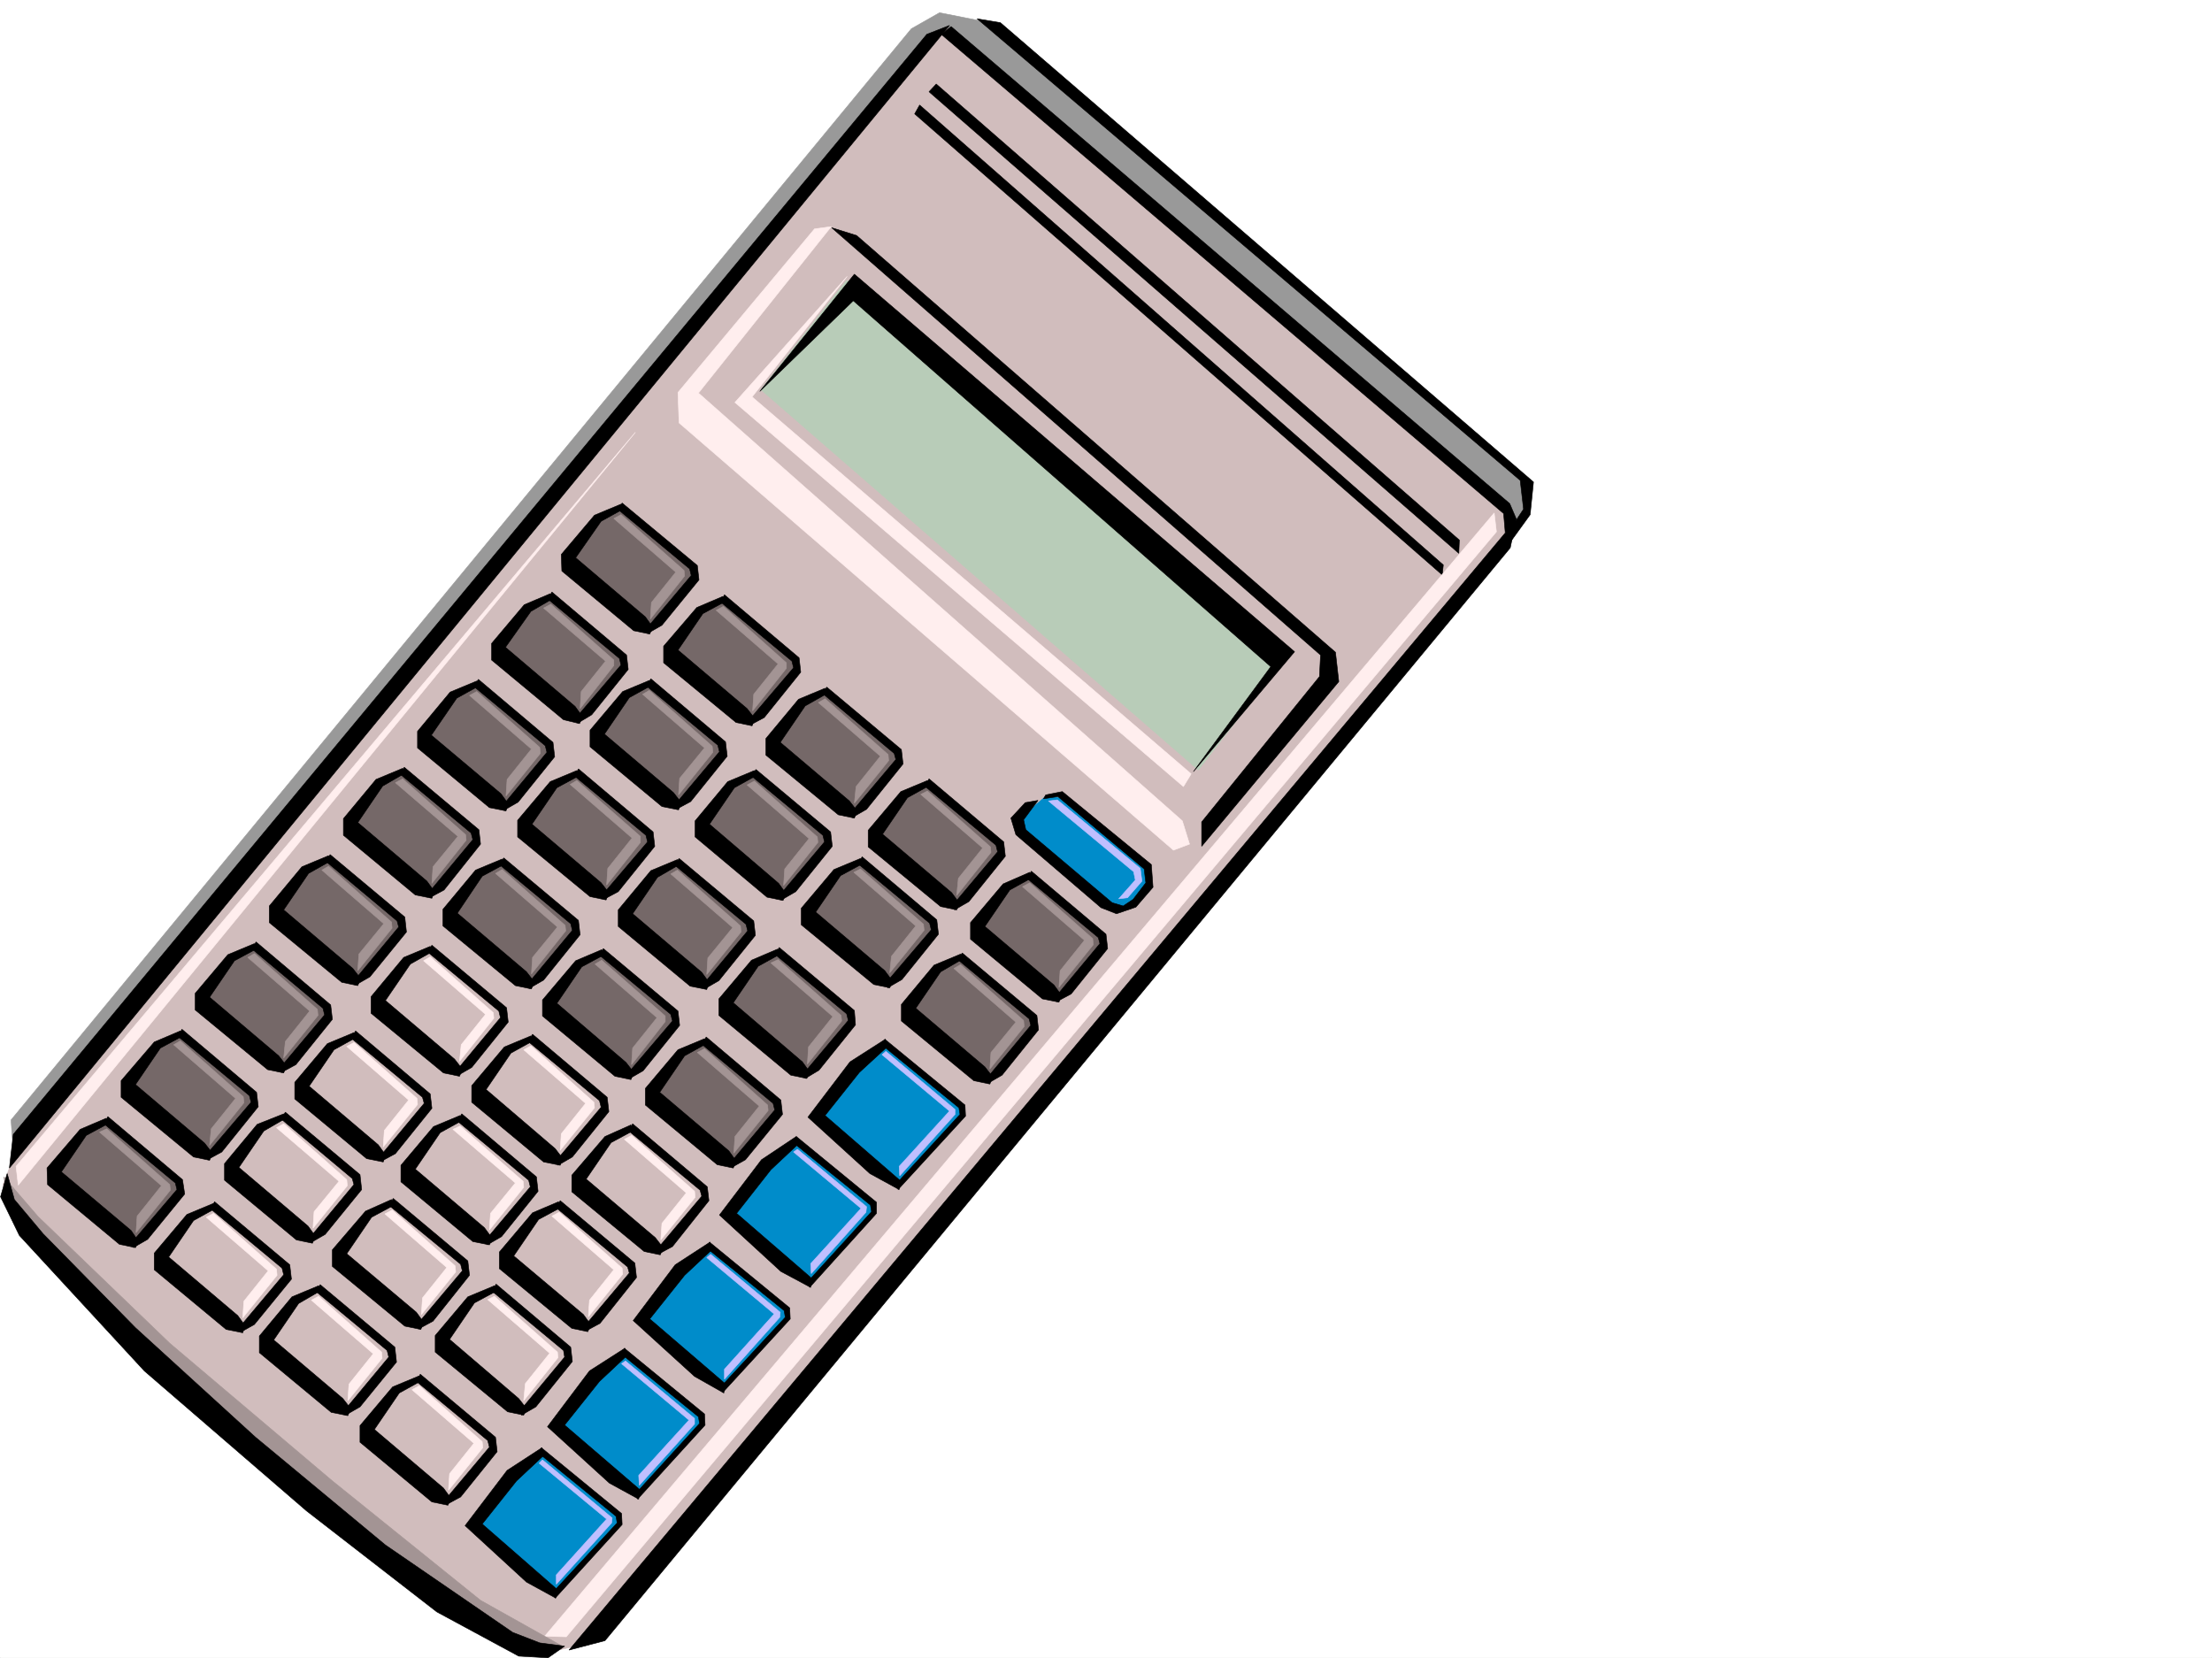 <svg xmlns="http://www.w3.org/2000/svg" width="2997.016" height="2246.668"><rect width="100%" height="100%" fill="#333333" stroke="none"/><defs><clipPath id="a"><path d="M0 0h2997v2244.137H0Zm0 0"/></clipPath></defs><path fill="#fff" d="M0 2246.297h2997.016V0H0Zm0 0"/><g clip-path="url(#a)" transform="translate(0 2.16)"><path fill="#fff" fill-rule="evenodd" stroke="#fff" stroke-linecap="square" stroke-linejoin="bevel" stroke-miterlimit="10" stroke-width=".743" d="M.742 2244.137h2995.531V-2.16H.743Zm0 0"/></g><path fill="#999" fill-rule="evenodd" stroke="#999" stroke-linecap="square" stroke-linejoin="bevel" stroke-miterlimit="10" stroke-width=".743" d="m2048.45 728.785 24.75-35.191-5.278-45.707-723-616.41-71.942-14.235-38.203 21.703-1219.8 1478.567 3.007 44.18 1253.508-1510Zm0 0"/><path fill="#d1bdbd" fill-rule="evenodd" stroke="#d1bdbd" stroke-linecap="square" stroke-linejoin="bevel" stroke-miterlimit="10" stroke-width=".743" d="M1282.715 37.457 20.996 1561.691l-17.242 44.184 84.652 119.102 479.52 427.675 149.87 92.157 71.165-16.5L2041.723 719.793l-6.762-37.457zm0 0"/><path fill="#b8ccb8" fill-rule="evenodd" stroke="#b8ccb8" stroke-linecap="square" stroke-linejoin="bevel" stroke-miterlimit="10" stroke-width=".743" d="m1147.117 379.738 600.887 502.594-124.375 161.05-592.64-515.335zm0 0"/><path fill-rule="evenodd" stroke="#000" stroke-linecap="square" stroke-linejoin="bevel" stroke-miterlimit="10" stroke-width=".743" d="m1288.695 35.973 756.782 646.363 8.992 20.996-8.25 38.941L819.69 2223.07l-48.718 12.746L2039.457 722.06l-2.23-26.235-761.98-649.375Zm0 0"/><path fill-rule="evenodd" stroke="#000" stroke-linecap="square" stroke-linejoin="bevel" stroke-miterlimit="10" stroke-width=".743" d="m1268.48 113.86-9.734 10.48 717.797 625.402.742-17.945zM1246 142.324l-6.727 11.965 714.79 624.7 1.484-13.489zm-119.137 166.254 33.742 10.516 648.825 564.722 4.496 39.727-185.801 223.184v-32.965l159.606-196.985 1.484-29.207zm0 0"/><path fill-rule="evenodd" stroke="#000" stroke-linecap="square" stroke-linejoin="bevel" stroke-miterlimit="10" stroke-width=".743" d="m1157.594 371.527-128.13 158.786L1156.11 407.46l565.66 495.867-104.867 142.285 137.086-162.539zm128.875-337.082L12.746 1582.652l5.238-45.672L1255.734 46.45Zm37.457-8.992 735.785 625.445 4.496 38.942-20.254 30.695-9.738 30.73 38.984-53.917 4.496-44.223-722.293-622.43zm0 0"/><path fill="#756868" fill-rule="evenodd" stroke="#756868" stroke-linecap="square" stroke-linejoin="bevel" stroke-miterlimit="10" stroke-width=".743" d="m842.918 683.117-35.973 20.215-41.21 61.426 108.66 88.367 70.418-72.648-6.766-11.223zm0 0"/><path fill-rule="evenodd" stroke="#000" stroke-linecap="square" stroke-linejoin="bevel" stroke-miterlimit="10" stroke-width=".743" d="M841.395 683.117 805.46 698.09l-44.965 53.176.742 22.445 97.399 80.898 21.738 4.496 3.754-9.734-9.734-13.492-94.426-80.113 34.484-49.465 28.465-15.715zm0 0"/><path fill-rule="evenodd" stroke="#000" stroke-linecap="square" stroke-linejoin="bevel" stroke-miterlimit="10" stroke-width=".743" d="m842.918 681.59 101.895 84.652 2.23 19.473-50.168 61.426-19.512 11.222 3.012-11.965 56.187-66.668-2.23-8.992-96.652-80.152zm0 0"/><path fill="#a39494" fill-rule="evenodd" stroke="#a39494" stroke-linecap="square" stroke-linejoin="bevel" stroke-miterlimit="10" stroke-width=".743" d="m841.395 697.348 85.433 75.62.742 7.509-46.453 58.414 1.488-22.485 33-41.172-83.949-72.644zm0 0"/><path fill="#756868" fill-rule="evenodd" stroke="#756868" stroke-linecap="square" stroke-linejoin="bevel" stroke-miterlimit="10" stroke-width=".743" d="m981.527 808.195-35.972 20.215-41.211 60.684 108.66 88.367 70.418-71.906-6.727-11.965zm0 0"/><path fill-rule="evenodd" stroke="#000" stroke-linecap="square" stroke-linejoin="bevel" stroke-miterlimit="10" stroke-width=".743" d="m979.258 808.195-35.188 14.977-44.965 52.433v22.446l98.141 80.894 21.738 4.496 3.754-9.734-10.476-13.488-93.684-79.375 33.742-49.422 29.207-15.758zm0 0"/><path fill-rule="evenodd" stroke="#000" stroke-linecap="square" stroke-linejoin="bevel" stroke-miterlimit="10" stroke-width=".743" d="m981.527 805.93 101.153 85.394 2.226 19.473-49.422 61.426-19.511 10.476 3.011-11.965 56.188-65.921-2.23-8.993-96.653-80.156zm0 0"/><path fill="#a39494" fill-rule="evenodd" stroke="#a39494" stroke-linecap="square" stroke-linejoin="bevel" stroke-miterlimit="10" stroke-width=".743" d="m980.043 821.648 85.395 76.403v7.504l-45.711 57.675 1.488-22.484 33-41.172-83.95-72.648zm0 0"/><path fill="#756868" fill-rule="evenodd" stroke="#756868" stroke-linecap="square" stroke-linejoin="bevel" stroke-miterlimit="10" stroke-width=".743" d="m1120.137 932.535-35.973 20.957-41.21 60.684 108.66 88.367 69.675-72.648-5.984-11.223zm0 0"/><path fill-rule="evenodd" stroke="#000" stroke-linecap="square" stroke-linejoin="bevel" stroke-miterlimit="10" stroke-width=".743" d="m1117.867 932.535-35.93 14.977-44.222 53.176v22.48l98.14 80.86 21.739 4.495 3.754-9.734-10.477-13.45-93.684-79.413 33.743-49.422 29.207-16.5zm0 0"/><path fill-rule="evenodd" stroke="#000" stroke-linecap="square" stroke-linejoin="bevel" stroke-miterlimit="10" stroke-width=".743" d="m1120.137 931.012 101.152 84.648 2.227 19.473-49.422 61.426-19.512 11.222 3.012-11.965 56.187-66.664-2.23-8.25-96.653-80.898zm0 0"/><path fill="#a39494" fill-rule="evenodd" stroke="#a39494" stroke-linecap="square" stroke-linejoin="bevel" stroke-miterlimit="10" stroke-width=".743" d="m1117.867 946.766 85.434 75.62.746 8.25-46.453 57.673 2.27-22.48 32.96-41.173-83.949-72.648zm0 0"/><path fill="#756868" fill-rule="evenodd" stroke="#756868" stroke-linecap="square" stroke-linejoin="bevel" stroke-miterlimit="10" stroke-width=".743" d="m1258.746 1057.617-35.973 20.215-41.953 60.684 109.403 89.105 69.675-72.645-5.984-11.222zm0 0"/><path fill-rule="evenodd" stroke="#000" stroke-linecap="square" stroke-linejoin="bevel" stroke-miterlimit="10" stroke-width=".743" d="m1256.52 1057.617-35.973 14.973-44.223 52.433v22.485l98.14 80.86 21.74 4.495 3.753-8.992-10.477-14.234-93.683-79.371 33.742-49.426 28.465-15.754zm0 0"/><path fill-rule="evenodd" stroke="#000" stroke-linecap="square" stroke-linejoin="bevel" stroke-miterlimit="10" stroke-width=".743" d="m1258.746 1055.348 101.152 85.394 2.227 19.473-49.422 61.426-19.508 11.222 3.008-12.707 55.445-65.925-2.23-8.993-96.652-80.152zm0 0"/><path fill="#a39494" fill-rule="evenodd" stroke="#a39494" stroke-linecap="square" stroke-linejoin="bevel" stroke-miterlimit="10" stroke-width=".743" d="m1256.52 1071.848 85.39 75.66.746 7.469-46.453 58.414 2.27-23.227 32.96-41.172-83.91-72.648zm0 0"/><path fill="#756868" fill-rule="evenodd" stroke="#756868" stroke-linecap="square" stroke-linejoin="bevel" stroke-miterlimit="10" stroke-width=".743" d="m1397.355 1182.695-35.972 20.215-41.953 60.684 108.66 88.367 70.418-72.648-5.985-11.223zm0 0"/><path fill-rule="evenodd" stroke="#000" stroke-linecap="square" stroke-linejoin="bevel" stroke-miterlimit="10" stroke-width=".743" d="m1395.129 1181.953-35.973 15.719-44.222 52.434v22.48l97.398 80.86 22.48 4.495 3.012-9.734-9.734-13.45-93.684-79.413 33.742-49.422 28.465-15.758zm0 0"/><path fill-rule="evenodd" stroke="#000" stroke-linecap="square" stroke-linejoin="bevel" stroke-miterlimit="10" stroke-width=".743" d="m1397.355 1180.43 101.153 85.394 2.226 19.473-49.422 61.426-19.468 10.476 2.968-11.965 55.446-66.664-2.23-8.25-96.653-80.156zm0 0"/><path fill="#a39494" fill-rule="evenodd" stroke="#a39494" stroke-linecap="square" stroke-linejoin="bevel" stroke-miterlimit="10" stroke-width=".743" d="m1395.129 1196.188 85.395 75.617.742 8.25-46.454 57.672 1.528-22.442 32.96-41.21-83.948-72.65zm0 0"/><path fill="#756868" fill-rule="evenodd" stroke="#756868" stroke-linecap="square" stroke-linejoin="bevel" stroke-miterlimit="10" stroke-width=".743" d="m747.75 804.445-35.973 20.215-41.21 61.426 108.656 88.363 70.422-72.648-5.985-11.219zm0 0"/><path fill-rule="evenodd" stroke="#000" stroke-linecap="square" stroke-linejoin="bevel" stroke-miterlimit="10" stroke-width=".743" d="m745.52 804.445-35.23 14.973-44.22 52.434v22.484l97.434 80.894 21.703 5.243 3.754-9.739-9.738-13.488-94.387-80.156 34.45-48.68 28.464-16.5zm0 0"/><path fill-rule="evenodd" stroke="#000" stroke-linecap="square" stroke-linejoin="bevel" stroke-miterlimit="10" stroke-width=".743" d="m747.75 802.176 101.148 85.394 2.27 19.473-49.461 61.426-18.73 11.222 2.23-12.71 56.188-65.922-2.231-8.993-96.656-80.156zm0 0"/><path fill="#a39494" fill-rule="evenodd" stroke="#a39494" stroke-linecap="square" stroke-linejoin="bevel" stroke-miterlimit="10" stroke-width=".743" d="m746.262 818.676 85.394 75.66v7.465l-45.707 58.418 1.524-23.188 32.96-41.21-83.906-71.907zm0 0"/><path fill="#756868" fill-rule="evenodd" stroke="#756868" stroke-linecap="square" stroke-linejoin="bevel" stroke-miterlimit="10" stroke-width=".743" d="m881.863 922.016-35.972 20.254-41.957 60.644 109.402 88.406 69.676-72.648-5.98-11.262zm0 0"/><path fill-rule="evenodd" stroke="#000" stroke-linecap="square" stroke-linejoin="bevel" stroke-miterlimit="10" stroke-width=".743" d="M879.633 922.016 843.66 937.03l-44.222 52.434v22.441l97.437 80.899 22.445 4.496 3.754-9.735-10.48-13.488-93.645-79.375 33.703-49.46 28.465-15.72zm0 0"/><path fill-rule="evenodd" stroke="#000" stroke-linecap="square" stroke-linejoin="bevel" stroke-miterlimit="10" stroke-width=".743" d="m881.863 919.79 101.149 85.394 2.27 19.472-49.462 61.426-19.472 10.477 2.972-12.004 55.442-65.883-2.227-8.992-96.656-80.157zm0 0"/><path fill="#a39494" fill-rule="evenodd" stroke="#a39494" stroke-linecap="square" stroke-linejoin="bevel" stroke-miterlimit="10" stroke-width=".743" d="m879.633 935.508 85.394 75.656.743 8.25-46.45 57.672 1.524-22.48 33.703-41.172-83.906-72.688zm0 0"/><path fill="#756868" fill-rule="evenodd" stroke="#756868" stroke-linecap="square" stroke-linejoin="bevel" stroke-miterlimit="10" stroke-width=".743" d="m1023.48 1044.125-35.226 20.215-41.957 60.683 108.66 89.11 70.418-72.649-5.98-11.218zm0 0"/><path fill-rule="evenodd" stroke="#000" stroke-linecap="square" stroke-linejoin="bevel" stroke-miterlimit="10" stroke-width=".743" d="m1021.996 1044.125-35.973 14.977-44.222 53.175v21.739l97.398 81.644 21.738 4.496 3.754-9.738-9.734-13.488-93.684-80.157 33.743-49.421 28.464-15.758zm0 0"/><path fill-rule="evenodd" stroke="#000" stroke-linecap="square" stroke-linejoin="bevel" stroke-miterlimit="10" stroke-width=".743" d="m1024.223 1042.64 101.152 84.614 2.27 19.473-49.461 61.425-19.473 11.258 2.973-12.746 55.441-65.922-2.227-8.992-96.656-80.156zm0 0"/><path fill="#a39494" fill-rule="evenodd" stroke="#a39494" stroke-linecap="square" stroke-linejoin="bevel" stroke-miterlimit="10" stroke-width=".743" d="m1021.996 1058.36 85.395 75.656.742 7.468-46.45 58.418 1.524-22.445 32.961-41.21-83.906-72.65zm0 0"/><path fill="#756868" fill-rule="evenodd" stroke="#756868" stroke-linecap="square" stroke-linejoin="bevel" stroke-miterlimit="10" stroke-width=".743" d="m1168.074 1163.227-35.933 20.214-41.211 60.684 108.62 89.106 70.419-72.645-6.727-11.223zm0 0"/><path fill-rule="evenodd" stroke="#000" stroke-linecap="square" stroke-linejoin="bevel" stroke-miterlimit="10" stroke-width=".743" d="m1165.844 1163.227-35.973 14.972-44.219 52.434v22.484l98.18 80.86 21.7 4.496 3.753-8.996-10.48-14.192-93.645-79.414 33.707-49.422 29.207-15.758zm0 0"/><path fill-rule="evenodd" stroke="#000" stroke-linecap="square" stroke-linejoin="bevel" stroke-miterlimit="10" stroke-width=".743" d="m1168.074 1160.957 101.152 85.395 2.266 19.472-49.46 61.426-19.473 11.223 2.972-12.707 56.227-65.926-2.27-8.992-96.652-80.157zm0 0"/><path fill="#a39494" fill-rule="evenodd" stroke="#a39494" stroke-linecap="square" stroke-linejoin="bevel" stroke-miterlimit="10" stroke-width=".743" d="m1165.844 1177.457 85.394 74.879.781 8.25-46.488 57.672 2.27-22.484 32.96-41.172-83.91-72.649zm0 0"/><path fill="#756868" fill-rule="evenodd" stroke="#756868" stroke-linecap="square" stroke-linejoin="bevel" stroke-miterlimit="10" stroke-width=".743" d="m1303.71 1292.8-35.972 20.962-41.953 60.68 109.402 88.367 69.676-72.649-6.023-11.219zm0 0"/><path fill-rule="evenodd" stroke="#000" stroke-linecap="square" stroke-linejoin="bevel" stroke-miterlimit="10" stroke-width=".743" d="m1301.445 1292.8-35.972 14.977-44.184 53.176v22.484l98.14 80.899 21.739 4.496 3.754-9.738-10.516-13.488-93.644-79.415 33.703-49.421 28.504-16.5zm0 0"/><path fill-rule="evenodd" stroke="#000" stroke-linecap="square" stroke-linejoin="bevel" stroke-miterlimit="10" stroke-width=".743" d="m1303.71 1291.316 101.153 84.614 2.227 19.472-49.461 61.426-19.469 11.219 3.008-11.961 55.445-66.668-2.27-8.992-96.652-80.156zm0 0"/><path fill="#a39494" fill-rule="evenodd" stroke="#a39494" stroke-linecap="square" stroke-linejoin="bevel" stroke-miterlimit="10" stroke-width=".743" d="m1301.445 1307.035 85.434 75.66.742 8.211-46.453 57.672 1.488-22.445 33.742-41.211-83.949-72.648zm0 0"/><path fill="#756868" fill-rule="evenodd" stroke="#756868" stroke-linecap="square" stroke-linejoin="bevel" stroke-miterlimit="10" stroke-width=".743" d="m647.34 922.8-35.192 20.958-41.953 60.683 108.621 88.364 70.418-72.645-5.984-11.222zm0 0"/><path fill-rule="evenodd" stroke="#000" stroke-linecap="square" stroke-linejoin="bevel" stroke-miterlimit="10" stroke-width=".743" d="m645.855 922.8-35.972 14.973-44.184 53.176v22.485l97.399 80.859 22.48 4.496 2.973-9.738-9.735-13.488-94.39-79.372 34.449-50.207 28.465-15.718zm0 0"/><path fill-rule="evenodd" stroke="#000" stroke-linecap="square" stroke-linejoin="bevel" stroke-miterlimit="10" stroke-width=".743" d="m648.121 920.531 101.113 85.395 2.27 19.472-49.465 61.426-19.469 11.223 3.008-11.965 55.445-66.668-2.27-8.992-96.651-80.156zm0 0"/><path fill="#a39494" fill-rule="evenodd" stroke="#a39494" stroke-linecap="square" stroke-linejoin="bevel" stroke-miterlimit="10" stroke-width=".743" d="m645.855 937.031 85.434 75.621.742 8.25-46.453 57.672 1.488-22.484 32.961-41.172-83.91-72.648zm0 0"/><path fill="#756868" fill-rule="evenodd" stroke="#756868" stroke-linecap="square" stroke-linejoin="bevel" stroke-miterlimit="10" stroke-width=".743" d="m547.71 1041.117-35.968 20.996-41.957 60.645 109.402 88.402 69.676-72.644-6.02-11.262zm0 0"/><path fill-rule="evenodd" stroke="#000" stroke-linecap="square" stroke-linejoin="bevel" stroke-miterlimit="10" stroke-width=".743" d="m545.445 1041.117-35.972 14.973-44.184 53.215v22.445l97.399 80.898 22.484 4.497 3.008-9.739-9.774-13.488-93.644-79.371 33.703-49.461 28.504-16.461zm0 0"/><path fill-rule="evenodd" stroke="#000" stroke-linecap="square" stroke-linejoin="bevel" stroke-miterlimit="10" stroke-width=".743" d="m547.71 1039.629 101.153 84.652 2.23 19.473-49.46 62.168-19.473 10.48 3.012-12.004 55.441-66.668-2.265-8.953-96.657-80.152zm0 0"/><path fill="#a39494" fill-rule="evenodd" stroke="#a39494" stroke-linecap="square" stroke-linejoin="bevel" stroke-miterlimit="10" stroke-width=".743" d="m545.445 1055.348 85.434 75.66.742 7.508-46.45 58.414 1.485-22.485 33.742-41.172-84.687-72.687zm0 0"/><path fill="#756868" fill-rule="evenodd" stroke="#756868" stroke-linecap="square" stroke-linejoin="bevel" stroke-miterlimit="10" stroke-width=".743" d="m447.305 1160.215-35.973 20.215-41.953 60.683 109.402 88.364 69.676-72.645-5.984-11.223zm0 0"/><path fill-rule="evenodd" stroke="#000" stroke-linecap="square" stroke-linejoin="bevel" stroke-miterlimit="10" stroke-width=".743" d="m445.074 1159.473-35.972 14.972-44.22 53.176v22.484l98.141 80.899 21.739 4.496 3.754-9.734-10.48-13.492-93.684-79.41 33.746-49.423 29.207-16.46zm0 0"/><path fill-rule="evenodd" stroke="#000" stroke-linecap="square" stroke-linejoin="bevel" stroke-miterlimit="10" stroke-width=".743" d="m447.305 1157.984 101.152 84.614 2.227 20.254-49.422 60.644-19.512 11.262 3.012-12.004 55.445-66.668-2.23-8.25-96.657-80.856zm0 0"/><path fill="#a39494" fill-rule="evenodd" stroke="#a39494" stroke-linecap="square" stroke-linejoin="bevel" stroke-miterlimit="10" stroke-width=".743" d="m445.074 1173.703 85.395 75.66.742 8.211-46.45 57.711 1.485-22.484 33.746-41.211-83.91-72.649zm0 0"/><path fill="#756868" fill-rule="evenodd" stroke="#756868" stroke-linecap="square" stroke-linejoin="bevel" stroke-miterlimit="10" stroke-width=".743" d="m346.895 1278.57-35.973 20.215-41.953 60.684 109.402 88.367 69.676-72.648-5.98-11.223zm0 0"/><path fill-rule="evenodd" stroke="#000" stroke-linecap="square" stroke-linejoin="bevel" stroke-miterlimit="10" stroke-width=".743" d="m344.668 1278.57-35.973 14.977-44.222 52.434v22.48l98.18 80.898 21.699 4.457 3.753-9.734-10.476-13.453-93.645-79.41 33.704-49.422 29.207-15.758zm0 0"/><path fill-rule="evenodd" stroke="#000" stroke-linecap="square" stroke-linejoin="bevel" stroke-miterlimit="10" stroke-width=".743" d="m346.895 1276.3 101.152 85.395 2.27 19.473-49.465 61.426-19.47 10.48 2.97-11.965 55.445-65.922-2.23-8.996-95.91-80.152zm0 0"/><path fill="#a39494" fill-rule="evenodd" stroke="#a39494" stroke-linecap="square" stroke-linejoin="bevel" stroke-miterlimit="10" stroke-width=".743" d="m344.668 1292.059 85.395 75.62.742 8.25-46.453 57.673 2.27-22.442 32.96-41.215-83.91-72.644zm0 0"/><path fill="#756868" fill-rule="evenodd" stroke="#756868" stroke-linecap="square" stroke-linejoin="bevel" stroke-miterlimit="10" stroke-width=".743" d="m246.488 1396.926-35.933 20.215-41.211 60.644 108.617 89.149 70.46-72.649-6.765-11.223zm0 0"/><path fill-rule="evenodd" stroke="#000" stroke-linecap="square" stroke-linejoin="bevel" stroke-miterlimit="10" stroke-width=".743" d="m244.258 1396.926-35.23 14.976-44.926 52.434v22.441l98.14 80.899 21.742 4.496 3.715-9.734-10.48-13.493-93.645-79.37 33.703-49.462 29.211-15.719zm0 0"/><path fill-rule="evenodd" stroke="#000" stroke-linecap="square" stroke-linejoin="bevel" stroke-miterlimit="10" stroke-width=".743" d="m246.488 1394.656 101.149 85.395 2.27 19.472-49.462 61.426-19.472 10.48 3.011-12.003 56.188-65.883-2.27-8.992-96.656-80.156zm0 0"/><path fill="#a39494" fill-rule="evenodd" stroke="#a39494" stroke-linecap="square" stroke-linejoin="bevel" stroke-miterlimit="10" stroke-width=".743" d="m244.258 1410.375 85.394 75.66.782 8.25-46.45 57.672 2.227-22.48 32.96-41.176-83.905-72.684zm0 0"/><path fill="#756868" fill-rule="evenodd" stroke="#756868" stroke-linecap="square" stroke-linejoin="bevel" stroke-miterlimit="10" stroke-width=".743" d="m146.117 1515.242-35.23 20.215-41.953 60.684 108.66 89.148 70.418-72.648-6.766-11.262zm0 0"/><path fill-rule="evenodd" stroke="#000" stroke-linecap="square" stroke-linejoin="bevel" stroke-miterlimit="10" stroke-width=".743" d="m143.848 1515.242-35.188 14.977-44.965 52.433.742 22.48 97.399 80.9 21.738 4.495 3.754-8.992-9.734-14.234-94.43-79.41 33.707-49.422 29.246-15.719zm0 0"/><path fill-rule="evenodd" stroke="#000" stroke-linecap="square" stroke-linejoin="bevel" stroke-miterlimit="10" stroke-width=".743" d="m146.117 1513.016 101.153 85.39 2.968 19.473-50.203 61.426-19.473 11.222 3.012-12.746 56.188-65.922-2.23-8.953-96.653-80.156zm0 0"/><path fill="#a39494" fill-rule="evenodd" stroke="#a39494" stroke-linecap="square" stroke-linejoin="bevel" stroke-miterlimit="10" stroke-width=".743" d="m144.594 1529.477 85.43 75.656.746 7.508-46.454 57.671 1.489-22.48 32.96-41.21-83.91-72.65zm0 0"/><path fill="#756868" fill-rule="evenodd" stroke="#756868" stroke-linecap="square" stroke-linejoin="bevel" stroke-miterlimit="10" stroke-width=".743" d="m783.719 1044.125-35.969 20.215-41.215 60.683 108.66 88.368 69.676-71.907-5.98-11.218zm0 0"/><path fill-rule="evenodd" stroke="#000" stroke-linecap="square" stroke-linejoin="bevel" stroke-miterlimit="10" stroke-width=".743" d="m781.453 1044.125-35.933 14.977-44.223 52.433v22.48l98.14 80.9 21.743 4.495 3.754-9.773-10.48-13.45-93.684-79.414 33.742-49.421 29.207-15.758zm0 0"/><path fill-rule="evenodd" stroke="#000" stroke-linecap="square" stroke-linejoin="bevel" stroke-miterlimit="10" stroke-width=".743" d="m783.719 1041.86 101.152 85.394 2.23 19.473-49.421 61.425-19.512 10.477 3.012-11.965 56.183-65.922-2.226-8.992-96.657-80.156zm0 0"/><path fill="#a39494" fill-rule="evenodd" stroke="#a39494" stroke-linecap="square" stroke-linejoin="bevel" stroke-miterlimit="10" stroke-width=".743" d="m781.453 1057.617 86.176 75.656v8.211l-45.707 57.672 1.523-22.441 32.961-41.211-83.906-72.648zm0 0"/><path fill="#756868" fill-rule="evenodd" stroke="#756868" stroke-linecap="square" stroke-linejoin="bevel" stroke-miterlimit="10" stroke-width=".743" d="m920.102 1165.453-35.973 20.215-41.953 60.684 108.617 88.406 70.422-72.688-5.985-11.222zm0 0"/><path fill-rule="evenodd" stroke="#000" stroke-linecap="square" stroke-linejoin="bevel" stroke-miterlimit="10" stroke-width=".743" d="m917.832 1164.711-35.969 14.976-44.183 53.176v22.48l97.398 80.9 22.48 4.495 2.973-9.734-9.738-13.488-93.645-79.414 33.707-49.422 28.465-16.461zm0 0"/><path fill-rule="evenodd" stroke="#000" stroke-linecap="square" stroke-linejoin="bevel" stroke-miterlimit="10" stroke-width=".743" d="m920.102 1163.227 101.113 84.609 2.265 19.512-49.46 61.386-19.473 11.262 3.012-12.004 55.445-66.664-2.27-8.992-96.656-80.117zm0 0"/><path fill="#a39494" fill-rule="evenodd" stroke="#a39494" stroke-linecap="square" stroke-linejoin="bevel" stroke-miterlimit="10" stroke-width=".743" d="m917.832 1178.941 85.434 75.66.746 8.25-46.453 57.672 1.484-22.48 33.707-41.211-83.91-72.648zm0 0"/><path fill="#756868" fill-rule="evenodd" stroke="#756868" stroke-linecap="square" stroke-linejoin="bevel" stroke-miterlimit="10" stroke-width=".743" d="m1055.7 1286.04-35.973 20.253-41.211 60.645 108.66 89.148 70.418-72.648-5.98-11.262zm0 0"/><path fill-rule="evenodd" stroke="#000" stroke-linecap="square" stroke-linejoin="bevel" stroke-miterlimit="10" stroke-width=".743" d="m1053.434 1286.04-35.192 15.01-44.222 52.395v22.485l97.398 80.898 21.738 4.496 3.754-8.992-9.734-13.492-93.684-80.113 33.742-49.465 28.465-15.715zm0 0"/><path fill-rule="evenodd" stroke="#000" stroke-linecap="square" stroke-linejoin="bevel" stroke-miterlimit="10" stroke-width=".743" d="m1055.7 1283.809 101.894 85.394 1.488 19.473-49.426 61.426-18.726 11.222 2.972-12.746 55.442-65.883-2.227-8.996-96.656-80.152zm0 0"/><path fill="#a39494" fill-rule="evenodd" stroke="#a39494" stroke-linecap="square" stroke-linejoin="bevel" stroke-miterlimit="10" stroke-width=".743" d="m1054.215 1300.27 85.394 75.66.743 7.508-46.45 58.414 1.524-23.227 32.96-41.21-83.91-72.65zm0 0"/><path fill="#756868" fill-rule="evenodd" stroke="#756868" stroke-linecap="square" stroke-linejoin="bevel" stroke-miterlimit="10" stroke-width=".743" d="m682.57 1163.969-35.972 20.215-41.957 61.425 109.402 88.368 69.676-72.649-5.98-11.223zm0 0"/><path fill-rule="evenodd" stroke="#000" stroke-linecap="square" stroke-linejoin="bevel" stroke-miterlimit="10" stroke-width=".743" d="m680.34 1163.969-35.973 14.972-44.222 53.18v22.48l98.14 80.899 21.742 4.496 3.754-9.734-10.48-13.492-93.684-79.41 33.742-50.165 29.211-15.718zm0 0"/><path fill-rule="evenodd" stroke="#000" stroke-linecap="square" stroke-linejoin="bevel" stroke-miterlimit="10" stroke-width=".743" d="m682.57 1162.48 101.149 84.614 2.23 19.472-49.422 61.426-19.472 11.262 2.972-12.004 55.442-66.664-2.227-8.996-96.656-80.113zm0 0"/><path fill="#a39494" fill-rule="evenodd" stroke="#a39494" stroke-linecap="square" stroke-linejoin="bevel" stroke-miterlimit="10" stroke-width=".743" d="m680.34 1178.2 85.394 75.66.743 7.468-46.45 58.414 1.485-22.441 33.742-41.215-83.906-72.645zm0 0"/><path fill="#756868" fill-rule="evenodd" stroke="#756868" stroke-linecap="square" stroke-linejoin="bevel" stroke-miterlimit="10" stroke-width=".743" d="m817.426 1286.82-35.973 20.215-41.172 60.645 108.617 89.148 69.68-72.648-5.984-11.223zm0 0"/><path fill-rule="evenodd" stroke="#000" stroke-linecap="square" stroke-linejoin="bevel" stroke-miterlimit="10" stroke-width=".743" d="m815.195 1286.82-35.226 14.977L735 1354.973v21.699l98.184 81.64 21.699 4.497 3.754-9.735-10.48-13.492-93.645-80.113 33.707-49.461 29.207-15.719zm0 0"/><path fill-rule="evenodd" stroke="#000" stroke-linecap="square" stroke-linejoin="bevel" stroke-miterlimit="10" stroke-width=".743" d="m817.426 1285.297 101.152 84.648 2.266 19.473-49.461 61.426-19.473 11.222 2.973-12.707 56.226-65.921-2.27-8.997-96.655-80.152zm0 0"/><path fill="#a39494" fill-rule="evenodd" stroke="#a39494" stroke-linecap="square" stroke-linejoin="bevel" stroke-miterlimit="10" stroke-width=".743" d="m815.195 1301.05 86.137 75.622v7.508l-45.668 58.414 1.484-22.48 32.965-41.173-83.91-72.648zm0 0"/><path fill="#756868" fill-rule="evenodd" stroke="#756868" stroke-linecap="square" stroke-linejoin="bevel" stroke-miterlimit="10" stroke-width=".743" d="m956.035 1407.406-35.191 20.215-41.953 60.68 108.617 88.367 70.422-72.648-5.985-10.477zm0 0"/><path fill-rule="evenodd" stroke="#000" stroke-linecap="square" stroke-linejoin="bevel" stroke-miterlimit="10" stroke-width=".743" d="m954.547 1407.406-35.969 14.973-44.183 52.434v22.484l97.398 80.86 21.7 4.495 3.753-9.738-9.738-13.488-93.645-79.375 33.707-49.422 28.465-15.758zm0 0"/><path fill-rule="evenodd" stroke="#000" stroke-linecap="square" stroke-linejoin="bevel" stroke-miterlimit="10" stroke-width=".743" d="m956.816 1405.137 101.114 85.394 2.265 19.473-50.203 61.426-18.73 10.476 3.011-11.965 55.446-65.921-2.27-8.993-96.656-80.156zm0 0"/><path fill="#a39494" fill-rule="evenodd" stroke="#a39494" stroke-linecap="square" stroke-linejoin="bevel" stroke-miterlimit="10" stroke-width=".743" d="m954.547 1420.895 85.433 76.402.747 7.465-46.454 57.676 1.485-22.485 32.965-41.172-83.91-72.648zm0 0"/><path fill="#d1bdbd" fill-rule="evenodd" stroke="#d1bdbd" stroke-linecap="square" stroke-linejoin="bevel" stroke-miterlimit="10" stroke-width=".743" d="m585.172 1283.066-35.973 20.215-41.953 60.684 109.399 88.367 69.68-72.648-5.985-11.223zm0 0"/><path fill-rule="evenodd" stroke="#000" stroke-linecap="square" stroke-linejoin="bevel" stroke-miterlimit="10" stroke-width=".743" d="m582.902 1282.324-35.933 14.977-44.223 53.176v22.48l98.145 80.86 21.738 4.495 3.754-9.734-10.48-13.453-93.684-79.41 33.746-49.422 29.207-16.5zm0 0"/><path fill-rule="evenodd" stroke="#000" stroke-linecap="square" stroke-linejoin="bevel" stroke-miterlimit="10" stroke-width=".743" d="m585.172 1280.8 101.152 84.65 2.227 19.472-49.422 61.426-19.512 11.222 3.012-11.964 55.441-66.665-2.226-8.996-96.657-80.152zm0 0"/><path fill="#fee" fill-rule="evenodd" stroke="#fee" stroke-linecap="square" stroke-linejoin="bevel" stroke-miterlimit="10" stroke-width=".743" d="m582.902 1296.555 85.434 75.62.742 7.509-46.45 58.414 2.267-22.48 32.964-41.177-83.949-72.644zm0 0"/><path fill="#d1bdbd" fill-rule="evenodd" stroke="#d1bdbd" stroke-linecap="square" stroke-linejoin="bevel" stroke-miterlimit="10" stroke-width=".743" d="m720.77 1403.652-35.192 20.215-41.953 60.684 108.621 89.105 70.418-72.644-5.98-11.223zm0 0"/><path fill-rule="evenodd" stroke="#000" stroke-linecap="square" stroke-linejoin="bevel" stroke-miterlimit="10" stroke-width=".743" d="m719.285 1403.652-35.972 14.973-44.184 52.434v22.484l97.398 80.898 22.48 4.497 2.973-9.739-9.734-12.746-93.644-80.152 33.703-49.426 28.465-15.715zm0 0"/><path fill-rule="evenodd" stroke="#000" stroke-linecap="square" stroke-linejoin="bevel" stroke-miterlimit="10" stroke-width=".743" d="m721.512 1401.422 101.152 85.355 2.27 19.473-49.465 61.426L756 1578.938l3.008-12.747 55.445-65.925-2.27-8.993-96.652-80.113zm0 0"/><path fill="#fee" fill-rule="evenodd" stroke="#fee" stroke-linecap="square" stroke-linejoin="bevel" stroke-miterlimit="10" stroke-width=".743" d="m719.285 1417.14 85.434 76.403.742 7.469-46.453 57.672 1.488-22.446 32.961-41.21-83.91-72.65zm0 0"/><path fill="#d1bdbd" fill-rule="evenodd" stroke="#d1bdbd" stroke-linecap="square" stroke-linejoin="bevel" stroke-miterlimit="10" stroke-width=".743" d="m857.148 1524.977-35.968 20.253-41.211 60.645 108.656 88.406 70.418-72.687-6.723-11.223zm0 0"/><path fill-rule="evenodd" stroke="#000" stroke-linecap="square" stroke-linejoin="bevel" stroke-miterlimit="10" stroke-width=".743" d="m854.883 1524.234-35.192 15.72-44.964 52.433v22.484l98.14 80.895 21.742 4.496 3.754-9.735-10.48-13.488-93.684-79.414 33.742-49.422 29.207-15.719zm0 0"/><path fill-rule="evenodd" stroke="#000" stroke-linecap="square" stroke-linejoin="bevel" stroke-miterlimit="10" stroke-width=".743" d="m857.148 1522.75 101.153 85.394 2.23 18.727-49.422 62.172-19.511 10.476 3.011-12.003 56.184-66.664-2.227-8.211-96.656-80.157zm0 0"/><path fill="#fee" fill-rule="evenodd" stroke="#fee" stroke-linecap="square" stroke-linejoin="bevel" stroke-miterlimit="10" stroke-width=".743" d="m855.664 1538.469 85.395 75.656.742 8.25-46.45 57.676 1.524-22.485 32.96-41.21-83.944-72.649zm0 0"/><path fill="#d1bdbd" fill-rule="evenodd" stroke="#d1bdbd" stroke-linecap="square" stroke-linejoin="bevel" stroke-miterlimit="10" stroke-width=".743" d="m481.008 1399.156-35.192 20.215-41.953 60.68 108.621 88.367 70.418-72.649-5.98-10.476zm0 0"/><path fill-rule="evenodd" stroke="#000" stroke-linecap="square" stroke-linejoin="bevel" stroke-miterlimit="10" stroke-width=".743" d="m479.523 1399.156-35.972 14.973-44.184 52.434v22.484l97.399 80.894 22.48 4.5 2.973-9.738-9.735-13.488-93.644-79.414 33.703-49.422 28.465-15.719zm0 0"/><path fill-rule="evenodd" stroke="#000" stroke-linecap="square" stroke-linejoin="bevel" stroke-miterlimit="10" stroke-width=".743" d="m481.75 1396.926 101.152 85.355 2.27 19.473-49.461 61.426-19.473 10.476 3.008-11.965 55.445-66.664-2.265-8.25-96.656-80.117zm0 0"/><path fill="#fee" fill-rule="evenodd" stroke="#fee" stroke-linecap="square" stroke-linejoin="bevel" stroke-miterlimit="10" stroke-width=".743" d="m479.523 1412.645 85.434 75.656.742 8.21-46.453 57.677 1.488-22.446 32.961-41.21-83.91-72.65zm0 0"/><path fill="#d1bdbd" fill-rule="evenodd" stroke="#d1bdbd" stroke-linecap="square" stroke-linejoin="bevel" stroke-miterlimit="10" stroke-width=".743" d="m385.879 1509.262-35.23 20.215-41.954 60.68 108.657 88.366 70.421-72.648-6.023-11.219zm0 0"/><path fill-rule="evenodd" stroke="#000" stroke-linecap="square" stroke-linejoin="bevel" stroke-miterlimit="10" stroke-width=".743" d="m384.352 1509.262-35.93 14.23-44.223 53.176v22.484l97.399 80.899 21.738 4.496 3.754-9.738-9.738-13.489-93.684-79.414 33.746-49.422 28.465-16.5zm0 0"/><path fill-rule="evenodd" stroke="#000" stroke-linecap="square" stroke-linejoin="bevel" stroke-miterlimit="10" stroke-width=".743" d="m386.621 1507.031 101.152 84.614 2.227 20.214-49.422 60.684-19.512 11.219 3.012-11.961 55.445-66.668-2.23-8.25-96.656-80.899zm0 0"/><path fill="#fee" fill-rule="evenodd" stroke="#fee" stroke-linecap="square" stroke-linejoin="bevel" stroke-miterlimit="10" stroke-width=".743" d="m384.352 1522.75 85.433 75.656.746 8.215-46.453 57.672 1.484-22.445 33.747-41.211-84.692-72.649zm0 0"/><path fill="#d1bdbd" fill-rule="evenodd" stroke="#d1bdbd" stroke-linecap="square" stroke-linejoin="bevel" stroke-miterlimit="10" stroke-width=".743" d="m290.707 1630.586-35.227 20.254-41.957 60.644 108.66 88.407 70.419-72.649-5.98-11.262zm0 0"/><path fill-rule="evenodd" stroke="#000" stroke-linecap="square" stroke-linejoin="bevel" stroke-miterlimit="10" stroke-width=".743" d="m289.223 1630.586-35.973 14.977-44.223 52.433v22.48l97.399 80.899 22.484 4.496 3.008-9.734-9.734-13.488-93.645-79.375 33.703-49.461 28.465-15.72zm0 0"/><path fill-rule="evenodd" stroke="#000" stroke-linecap="square" stroke-linejoin="bevel" stroke-miterlimit="10" stroke-width=".743" d="m290.707 1628.36 101.895 85.394 2.27 19.473-50.204 61.425-18.73 10.477 2.972-12.004 55.442-65.883-2.227-8.992-96.656-80.156zm0 0"/><path fill="#fee" fill-rule="evenodd" stroke="#fee" stroke-linecap="square" stroke-linejoin="bevel" stroke-miterlimit="10" stroke-width=".743" d="m289.223 1644.078 85.394 75.656.742 8.25-46.449 57.672 1.524-22.48 32.96-41.211-83.906-72.649zm0 0"/><path fill="#d1bdbd" fill-rule="evenodd" stroke="#d1bdbd" stroke-linecap="square" stroke-linejoin="bevel" stroke-miterlimit="10" stroke-width=".743" d="m625.64 1511.488-35.972 20.254-41.957 60.645 108.621 89.148 70.457-72.648-6.02-11.262zm0 0"/><path fill-rule="evenodd" stroke="#000" stroke-linecap="square" stroke-linejoin="bevel" stroke-miterlimit="10" stroke-width=".743" d="m623.371 1511.488-35.973 15.016-44.183 52.434v22.44l97.398 80.9 22.485 4.495 3.754-8.992-10.52-14.234-93.644-79.371 33.703-49.461 28.504-15.719zm0 0"/><path fill-rule="evenodd" stroke="#000" stroke-linecap="square" stroke-linejoin="bevel" stroke-miterlimit="10" stroke-width=".743" d="m625.64 1509.262 101.15 85.394 2.23 19.469-49.461 61.426-19.473 11.223 3.012-12.747 55.441-65.883-2.266-8.992-96.656-80.156zm0 0"/><path fill="#fee" fill-rule="evenodd" stroke="#fee" stroke-linecap="square" stroke-linejoin="bevel" stroke-miterlimit="10" stroke-width=".743" d="m623.371 1525.723 85.434 74.914.742 8.25-46.45 57.672 1.485-22.48 33.703-41.173-84.648-72.687zm0 0"/><path fill="#d1bdbd" fill-rule="evenodd" stroke="#d1bdbd" stroke-linecap="square" stroke-linejoin="bevel" stroke-miterlimit="10" stroke-width=".743" d="m759.008 1629.102-35.969 20.214L681.824 1710l108.621 88.367 70.457-72.648-6.761-11.223zm0 0"/><path fill-rule="evenodd" stroke="#000" stroke-linecap="square" stroke-linejoin="bevel" stroke-miterlimit="10" stroke-width=".743" d="m756.742 1628.36-35.23 14.976-44.926 53.176v22.48l98.14 80.899 21.743 4.496 3.75-9.735-9.774-13.492-94.386-79.41 33.703-49.422 29.246-15.719zm0 0"/><path fill-rule="evenodd" stroke="#000" stroke-linecap="square" stroke-linejoin="bevel" stroke-miterlimit="10" stroke-width=".743" d="m759.008 1626.871 101.152 84.613 2.23 19.473-49.46 62.168-19.473 10.48 3.012-11.964 56.183-66.664-2.265-8.25-96.657-80.118zm0 0"/><path fill="#fee" fill-rule="evenodd" stroke="#fee" stroke-linecap="square" stroke-linejoin="bevel" stroke-miterlimit="10" stroke-width=".743" d="m757.484 1642.59 85.434 75.66.742 8.21-46.45 57.673 1.485-22.442 32.961-41.214-83.906-72.645Zm0 0"/><path fill="#d1bdbd" fill-rule="evenodd" stroke="#d1bdbd" stroke-linecap="square" stroke-linejoin="bevel" stroke-miterlimit="10" stroke-width=".743" d="m532.738 1626.09-35.972 20.254-41.211 60.644 108.62 88.406 70.458-72.648-6.766-11.262zm0 0"/><path fill-rule="evenodd" stroke="#000" stroke-linecap="square" stroke-linejoin="bevel" stroke-miterlimit="10" stroke-width=".743" d="m530.469 1625.348-35.227 15.758-44.926 52.394v22.48l98.141 80.899 21.738 4.496 3.715-9.734-9.734-13.489-94.39-79.375 33.706-49.46 29.246-15.72zm0 0"/><path fill-rule="evenodd" stroke="#000" stroke-linecap="square" stroke-linejoin="bevel" stroke-miterlimit="10" stroke-width=".743" d="m532.738 1623.863 101.114 84.653 2.265 19.468-49.46 62.172-19.473 10.477 3.011-12.004 56.188-66.664-2.27-8.953-96.652-79.414zm0 0"/><path fill="#fee" fill-rule="evenodd" stroke="#fee" stroke-linecap="square" stroke-linejoin="bevel" stroke-miterlimit="10" stroke-width=".743" d="m531.21 1639.582 85.435 75.656.746 8.25-46.453 57.672 1.488-22.48 32.96-41.211-83.91-72.649zm0 0"/><path fill="#d1bdbd" fill-rule="evenodd" stroke="#d1bdbd" stroke-linecap="square" stroke-linejoin="bevel" stroke-miterlimit="10" stroke-width=".743" d="m433.07 1742.219-35.226 20.957-41.957 60.683 108.66 88.368 70.418-72.649-5.98-11.223zm0 0"/><path fill-rule="evenodd" stroke="#000" stroke-linecap="square" stroke-linejoin="bevel" stroke-miterlimit="10" stroke-width=".743" d="m431.586 1742.219-35.973 14.972-44.222 53.18v22.48l97.398 80.86 22.484 4.496 3.754-9.734-10.48-13.454-93.684-79.41 33.742-49.422 28.465-16.5zm0 0"/><path fill-rule="evenodd" stroke="#000" stroke-linecap="square" stroke-linejoin="bevel" stroke-miterlimit="10" stroke-width=".743" d="m433.816 1740.691 101.149 84.653 2.27 20.215-49.462 60.683-19.472 11.223 2.972-11.965 55.442-66.664-2.227-8.996-96.656-80.152zm0 0"/><path fill="#fee" fill-rule="evenodd" stroke="#fee" stroke-linecap="square" stroke-linejoin="bevel" stroke-miterlimit="10" stroke-width=".743" d="m431.586 1756.45 85.394 75.62.743 8.25-46.45 57.672 1.524-22.48 32.96-41.176-83.944-72.645zm0 0"/><path fill="#d1bdbd" fill-rule="evenodd" stroke="#d1bdbd" stroke-linecap="square" stroke-linejoin="bevel" stroke-miterlimit="10" stroke-width=".743" d="m672.09 1742.219-35.973 20.215-41.21 61.425 108.66 88.368 70.417-72.649-6.765-11.223zm0 0"/><path fill-rule="evenodd" stroke="#000" stroke-linecap="square" stroke-linejoin="bevel" stroke-miterlimit="10" stroke-width=".743" d="m669.82 1742.219-35.968 14.972-44.184 52.434v22.445l98.14 80.899 21.739 4.496 3.754-8.992-10.516-13.453-93.644-80.153 33.703-49.465 29.246-15.714zm0 0"/><path fill-rule="evenodd" stroke="#000" stroke-linecap="square" stroke-linejoin="bevel" stroke-miterlimit="10" stroke-width=".743" d="m672.09 1739.95 101.152 85.394 2.227 19.472-49.461 61.426-19.473 11.223 3.012-11.965 55.445-66.664-1.488-8.996-96.652-80.152zm0 0"/><path fill="#fee" fill-rule="evenodd" stroke="#fee" stroke-linecap="square" stroke-linejoin="bevel" stroke-miterlimit="10" stroke-width=".743" d="m669.82 1756.45 85.434 75.62.746 7.508-46.453 58.414 2.23-23.226 33-41.172-83.949-72.649zm0 0"/><path fill="#d1bdbd" fill-rule="evenodd" stroke="#d1bdbd" stroke-linecap="square" stroke-linejoin="bevel" stroke-miterlimit="10" stroke-width=".743" d="m569.414 1864.29-35.191 20.214-41.953 60.684 108.62 88.363 70.458-72.649-6.024-11.218zm0 0"/><path fill-rule="evenodd" stroke="#000" stroke-linecap="square" stroke-linejoin="bevel" stroke-miterlimit="10" stroke-width=".743" d="m567.926 1864.29-35.969 14.972-44.184 52.433v22.485l97.399 80.898 21.738 4.496 3.715-9.738-9.734-13.488-93.645-79.41 33.703-49.426 28.465-15.715zm0 0"/><path fill-rule="evenodd" stroke="#000" stroke-linecap="square" stroke-linejoin="bevel" stroke-miterlimit="10" stroke-width=".743" d="m569.414 1862.059 101.934 85.355 2.226 19.512-49.46 61.387-19.473 10.519 3.011-12.004 55.446-65.926-2.27-8.992-96.652-80.113zm0 0"/><path fill="#fee" fill-rule="evenodd" stroke="#fee" stroke-linecap="square" stroke-linejoin="bevel" stroke-miterlimit="10" stroke-width=".743" d="m567.926 1877.777 85.433 75.66.746 8.211-46.453 57.672 1.489-22.445 32.96-41.21-83.91-72.65zm0 0"/><path fill="#008cca" fill-rule="evenodd" stroke="#008cca" stroke-linecap="square" stroke-linejoin="bevel" stroke-miterlimit="10" stroke-width=".743" d="m1196.578 1413.387 110.106 86.879-3.715 12.75-87.664 94.347-107.172-95.094zm0 0"/><path fill-rule="evenodd" stroke="#000" stroke-linecap="square" stroke-linejoin="bevel" stroke-miterlimit="10" stroke-width=".743" d="m1199.55 1408.148 1.485 11.223-36.676 33.703-46.492 58.414 101.153 87.664-.743 12.707-39.687-21.703-83.945-76.398 56.968-74.918zm0 0"/><path fill-rule="evenodd" stroke="#000" stroke-linecap="square" stroke-linejoin="bevel" stroke-miterlimit="10" stroke-width=".743" d="m1198.805 1408.148 108.66 89.149.742 14.973-91.414 99.59v-10.481l83.906-91.375-1.484-8.992-101.895-83.13zm0 0"/><path fill="#bfbfff" fill-rule="evenodd" stroke="#bfbfff" stroke-linecap="square" stroke-linejoin="bevel" stroke-miterlimit="10" stroke-width=".743" d="m1200.293 1424.61 93.684 78.667v6.727l-74.958 83.164-.742-12.746 68.192-74.914-91.418-76.403zm0 0"/><path fill="#008cca" fill-rule="evenodd" stroke="#008cca" stroke-linecap="square" stroke-linejoin="bevel" stroke-miterlimit="10" stroke-width=".743" d="m1076.695 1545.23 110.106 87.625-3.715 11.965-88.441 95.13-106.391-95.13zm0 0"/><path fill-rule="evenodd" stroke="#000" stroke-linecap="square" stroke-linejoin="bevel" stroke-miterlimit="10" stroke-width=".743" d="m1078.926 1539.953 1.484 11.262-35.933 33.703-46.489 59.16 100.41 86.879v13.488l-40.468-21.699-83.168-76.402 56.968-74.914zm0 0"/><path fill-rule="evenodd" stroke="#000" stroke-linecap="square" stroke-linejoin="bevel" stroke-miterlimit="10" stroke-width=".743" d="m1078.926 1539.953 108.66 89.149v14.976l-90.676 100.367v-10.476l83.91-92.121-1.484-8.993-101.895-82.382zm0 0"/><path fill="#bfbfff" fill-rule="evenodd" stroke="#bfbfff" stroke-linecap="square" stroke-linejoin="bevel" stroke-miterlimit="10" stroke-width=".743" d="m1080.41 1557.195 93.684 77.887-.781 7.508-74.172 83.129-.742-13.492 68.187-74.875-91.414-76.403zm0 0"/><path fill="#008cca" fill-rule="evenodd" stroke="#008cca" stroke-linecap="square" stroke-linejoin="bevel" stroke-miterlimit="10" stroke-width=".743" d="m959.79 1688.262 109.401 87.66-3.011 11.965-88.407 95.129-107.132-95.872zm0 0"/><path fill-rule="evenodd" stroke="#000" stroke-linecap="square" stroke-linejoin="bevel" stroke-miterlimit="10" stroke-width=".743" d="m962.055 1683.02 1.488 11.261-35.973 33.703-47.195 59.16 101.152 86.88-.742 13.488-39.726-22.48-83.164-75.66 56.93-75.618zm0 0"/><path fill-rule="evenodd" stroke="#000" stroke-linecap="square" stroke-linejoin="bevel" stroke-miterlimit="10" stroke-width=".743" d="m961.273 1683.02 108.66 89.148.743 14.977-91.418 99.625v-10.477l84.691-91.379-1.523-8.992L960.53 1693.5Zm0 0"/><path fill="#bfbfff" fill-rule="evenodd" stroke="#bfbfff" stroke-linecap="square" stroke-linejoin="bevel" stroke-miterlimit="10" stroke-width=".743" d="m962.797 1699.52 94.39 78.632-.746 6.762-74.914 83.871v-13.488l67.41-74.879-91.378-76.402zm0 0"/><path fill="#008cca" fill-rule="evenodd" stroke="#008cca" stroke-linecap="square" stroke-linejoin="bevel" stroke-miterlimit="10" stroke-width=".743" d="m844.402 1832.07 109.403 87.66-3.754 11.965-87.66 95.133-107.137-95.133zm0 0"/><path fill-rule="evenodd" stroke="#000" stroke-linecap="square" stroke-linejoin="bevel" stroke-miterlimit="10" stroke-width=".743" d="m846.672 1826.832 1.484 11.258-35.972 33.707-47.192 59.156 101.153 86.879-.747 13.492-39.722-21.742-83.91-76.398 56.93-75.621zm0 0"/><path fill-rule="evenodd" stroke="#000" stroke-linecap="square" stroke-linejoin="bevel" stroke-miterlimit="10" stroke-width=".743" d="m845.89 1826.832 108.657 89.145.746 14.976-91.418 100.371v-10.48l83.95-92.117-1.528-8.996-101.149-82.422zm0 0"/><path fill="#bfbfff" fill-rule="evenodd" stroke="#bfbfff" stroke-linecap="square" stroke-linejoin="bevel" stroke-miterlimit="10" stroke-width=".743" d="m847.414 1844.074 93.645 77.887v7.508l-74.914 83.125-.747-13.488 68.153-74.88-91.375-76.398zm0 0"/><path fill="#008cca" fill-rule="evenodd" stroke="#008cca" stroke-linecap="square" stroke-linejoin="bevel" stroke-miterlimit="10" stroke-width=".743" d="m732.031 1966.926 109.364 86.879-2.973 11.965-88.406 95.132-107.172-95.132zm0 0"/><path fill-rule="evenodd" stroke="#000" stroke-linecap="square" stroke-linejoin="bevel" stroke-miterlimit="10" stroke-width=".743" d="m734.258 1961.648 1.527 11.258-35.972 33.707-46.454 58.414 100.371 87.625-.742 12.746-39.687-21.742-83.164-76.398 56.93-74.88zm0 0"/><path fill-rule="evenodd" stroke="#000" stroke-linecap="square" stroke-linejoin="bevel" stroke-miterlimit="10" stroke-width=".743" d="m733.516 1961.648 108.66 89.149.742 14.972-90.672 99.63-.742-10.481 84.648-91.375-1.484-8.996-101.895-83.164zm0 0"/><path fill="#bfbfff" fill-rule="evenodd" stroke="#bfbfff" stroke-linecap="square" stroke-linejoin="bevel" stroke-miterlimit="10" stroke-width=".743" d="m735 1978.148 94.43 78.63-.746 6.765-74.954 83.125v-12.746l68.192-75.621-91.418-75.656zm0 0"/><path fill="#fee" fill-rule="evenodd" stroke="#fee" stroke-linecap="square" stroke-linejoin="bevel" stroke-miterlimit="10" stroke-width=".743" d="m1126.117 307.09-22.48 3.012L918.578 531.8l1.524 41.21 669.82 578.954 21.742-8.211-9.777-31.477-655.59-579.734zm0 0"/><path fill="#fee" fill-rule="evenodd" stroke="#fee" stroke-linecap="square" stroke-linejoin="bevel" stroke-miterlimit="10" stroke-width=".743" d="m995.758 545.29 607.656 520.538 10.477-17.203-594.907-510.844L1147.86 374.5ZM2024.48 695.082 738.012 2217.086l29.207.746L2027.492 720.535ZM21.738 1580.422l2.973 25.453L860.902 585.719Zm0 0"/><path fill="#008cca" fill-rule="evenodd" stroke="#008cca" stroke-linecap="square" stroke-linejoin="bevel" stroke-miterlimit="10" stroke-width=".743" d="m1375.617 1119.785 15.012-18.73 27.723-23.223 20.214 3.754 116.871 97.355 2.266 20.215-29.988 32.219h-26.195zm0 0"/><path fill-rule="evenodd" stroke="#000" stroke-linecap="square" stroke-linejoin="bevel" stroke-miterlimit="10" stroke-width=".743" d="m1416.828 1077.086 22.48-4.496 120.626 98.887 2.27 30.691-23.228 26.98-26.238 8.954-20.957-8.211-115.383-98.883-6.765-22.485 19.472-20.957 17.243-3.011-19.47 26.238 2.97 13.488 116.91 98.844 14.976 4.496 13.489-8.992 17.242-22.442-2.266-18.73-116.87-98.14-19.474 3.011zm0 0"/><path fill="#bfbfff" fill-rule="evenodd" stroke="#bfbfff" stroke-linecap="square" stroke-linejoin="bevel" stroke-miterlimit="10" stroke-width=".743" d="m1420.582 1085.34 12.004-1.527 112.371 92.902 2.27 17.203-19.512 22.484-11.965 1.485 22.484-25.453-2.27-11.223zm0 0"/><path fill="#a39494" fill-rule="evenodd" stroke="#a39494" stroke-linecap="square" stroke-linejoin="bevel" stroke-miterlimit="10" stroke-width=".743" d="m5.238 1594.656 46.453 53.918 178.332 171.531 220.293 186.508 200.778 161.793 110.886 62.172-58.414-3.012-254.035-167.035L103.38 1748.2l-90.633-108.617Zm0 0"/><path fill-rule="evenodd" stroke="#000" stroke-linecap="square" stroke-linejoin="bevel" stroke-miterlimit="10" stroke-width=".743" d="m9.734 1590.156-8.992 31.438 25.492 52.433 169.305 183.536 219.547 189.48 176.809 137.082 110.89 59.902 39.723 2.27 22.484-15.719-33.703-4.496-36.715-14.234-172.355-118.356-176.067-146.078-162.578-148.266-125.12-127.347-38.981-46.453Zm0 0"/></svg>
